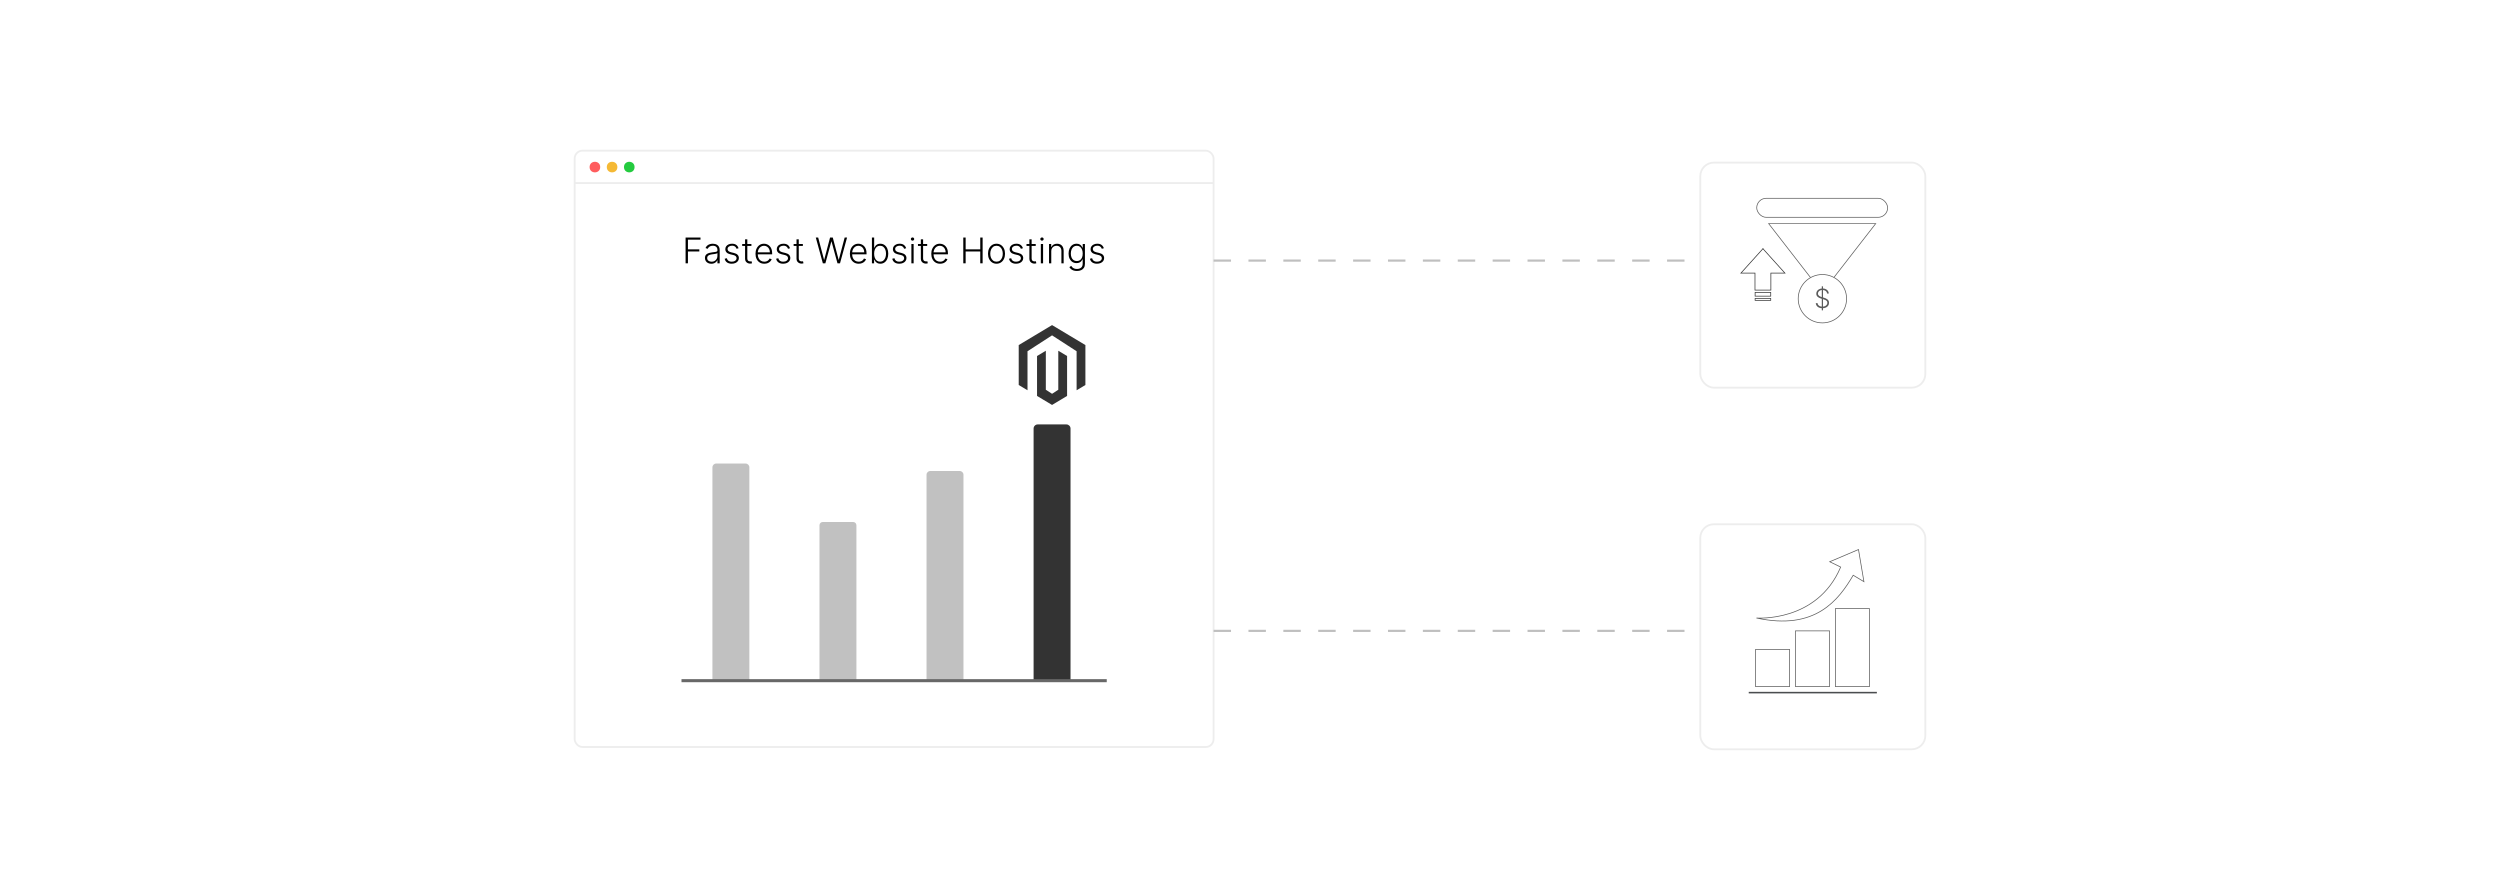 <?xml version="1.0" encoding="UTF-8"?><svg id="_03-Competitive-Advantage" xmlns="http://www.w3.org/2000/svg" xmlns:xlink="http://www.w3.org/1999/xlink" viewBox="0 0 860 298.867"><defs><filter id="drop-shadow-1" filterUnits="userSpaceOnUse"><feOffset dx="0" dy="5.718"/><feGaussianBlur result="blur" stdDeviation="4.448"/><feFlood flood-color="#000" flood-opacity=".05"/><feComposite in2="blur" operator="in"/><feComposite in="SourceGraphic"/></filter><filter id="drop-shadow-2" filterUnits="userSpaceOnUse"><feOffset dx="0" dy="5"/><feGaussianBlur result="blur-2" stdDeviation="4"/><feFlood flood-color="#333" flood-opacity=".09"/><feComposite in2="blur-2" operator="in"/><feComposite in="SourceGraphic"/></filter><filter id="drop-shadow-3" filterUnits="userSpaceOnUse"><feOffset dx="0" dy="5"/><feGaussianBlur result="blur-3" stdDeviation="4"/><feFlood flood-color="#333" flood-opacity=".09"/><feComposite in2="blur-3" operator="in"/><feComposite in="SourceGraphic"/></filter></defs><g filter="url(#drop-shadow-1)"><rect x="197.687" y="46.11" width="219.782" height="205.142" rx="2.692" ry="2.692" fill="#fff" stroke="#ededed" stroke-miterlimit="10" stroke-width=".635"/><line x1="197.687" y1="57.256" x2="417.469" y2="57.256" fill="none" stroke="#ededed" stroke-miterlimit="10" stroke-width=".635"/><circle cx="204.646" cy="51.758" r="1.822" fill="#ff5d5e" stroke-width="0"/><circle cx="210.557" cy="51.758" r="1.822" fill="#f5b935" stroke-width="0"/><circle cx="216.469" cy="51.758" r="1.822" fill="#24cb3f" stroke-width="0"/></g><path d="M356.971,146.002h9.874c.781,0,1.416.634,1.416,1.416v86.735h-12.705v-86.735c0-.781.634-1.416,1.416-1.416Z" fill="#333" stroke-width="0"/><path d="M320.009,162.026h10.144c.707,0,1.28.574,1.28,1.28v70.846h-12.705v-70.846c0-.707.574-1.28,1.28-1.28Z" fill="#c1c1c1" stroke-width="0"/><path d="M283.015,179.569h10.477c.615,0,1.114.499,1.114,1.114v53.469h-12.705v-53.469c0-.615.499-1.114,1.114-1.114Z" fill="#c1c1c1" stroke-width="0"/><path d="M246.377,159.459h10.099c.719,0,1.303.584,1.303,1.303v73.39h-12.705v-73.39c0-.719.584-1.303,1.303-1.303Z" fill="#c1c1c1" stroke-width="0"/><g id="LOGO"><polygon points="373.378 118.701 373.378 132.44 370.353 134.253 370.353 120.829 361.908 115.361 353.463 120.829 353.463 134.253 350.438 132.44 350.438 118.701 361.908 111.832 373.378 118.701" fill="#333" stroke-width="0"/><polygon points="367.076 122.468 367.076 136.206 364.984 137.459 361.908 139.302 358.83 137.459 356.74 136.206 356.74 122.468 359.765 120.655 359.765 134.079 361.908 135.465 364.051 134.079 364.051 120.655 367.076 122.468" fill="#333" stroke-width="0"/></g><line x1="234.436" y1="234.152" x2="380.72" y2="234.152" fill="none" stroke="#686868" stroke-miterlimit="10" stroke-width="1.053"/><path d="M235.842,90.581v-8.867h5.13v.728h-4.321v3.338h3.918v.727h-3.918v4.074h-.81Z" fill="#000" stroke-width="0"/><path d="M244.688,90.733c-.401,0-.768-.079-1.1-.236-.332-.157-.596-.385-.792-.684s-.294-.662-.294-1.089c0-.329.062-.606.186-.831s.3-.41.528-.554c.228-.145.498-.258.81-.342.312-.083.655-.148,1.03-.195.373-.046.688-.086.946-.121.258-.035.455-.089.591-.165.136-.075.204-.196.204-.364v-.156c0-.453-.135-.81-.405-1.071-.27-.261-.658-.392-1.163-.392-.479,0-.87.105-1.171.316-.301.211-.513.459-.634.745l-.731-.264c.15-.364.358-.655.624-.873s.562-.375.892-.472.663-.145,1-.145c.254,0,.519.033.794.099.275.066.532.181.768.344.237.163.429.39.576.68.147.29.221.658.221,1.102v4.516h-.771v-1.052h-.048c-.092.196-.229.387-.411.572-.182.185-.41.336-.684.455-.274.118-.596.177-.965.177ZM244.791,90.027c.41,0,.765-.091,1.065-.273.3-.182.532-.423.695-.725.163-.301.245-.634.245-.998v-.961c-.058.055-.154.104-.288.147-.134.043-.289.082-.463.115-.174.033-.349.061-.521.084-.173.023-.329.043-.468.061-.375.046-.695.118-.961.216s-.469.233-.61.405c-.142.172-.212.392-.212.66,0,.404.145.717.433.938s.651.331,1.086.331Z" fill="#000" stroke-width="0"/><path d="M254.082,85.39l-.706.199c-.069-.199-.167-.38-.294-.542s-.292-.29-.496-.385c-.204-.095-.456-.143-.756-.143-.45,0-.819.106-1.108.32-.289.213-.433.489-.433.827,0,.286.099.518.296.695.198.178.503.318.916.422l1.004.247c.557.136.975.351,1.253.645.278.294.417.664.417,1.108,0,.375-.104.709-.312,1-.208.292-.497.52-.868.686s-.8.249-1.288.249c-.649,0-1.185-.146-1.606-.439-.422-.293-.691-.717-.81-1.271l.74-.182c.095.396.282.694.561.896.278.202.646.303,1.102.303.511,0,.919-.115,1.225-.344.306-.229.459-.517.459-.864,0-.268-.09-.494-.269-.677-.179-.184-.45-.318-.814-.405l-1.086-.26c-.578-.139-1.005-.358-1.282-.658-.277-.3-.416-.672-.416-1.117,0-.366.1-.689.299-.968.199-.278.473-.497.822-.656s.748-.238,1.195-.238c.609,0,1.096.138,1.461.413.365.276.628.655.79,1.137Z" fill="#000" stroke-width="0"/><path d="M258.485,83.931v.671h-3.173v-.671h3.173ZM256.303,82.338h.775v6.507c0,.277.048.495.143.652s.219.269.373.333c.153.065.316.097.489.097.101,0,.188-.006.26-.02.072-.013.136-.026.191-.041l.165.697c-.075.029-.167.055-.277.08-.11.024-.245.037-.407.037-.283,0-.555-.062-.816-.186s-.476-.309-.643-.554c-.167-.246-.251-.55-.251-.914v-6.689Z" fill="#000" stroke-width="0"/><path d="M262.923,90.72c-.621,0-1.158-.145-1.611-.435s-.803-.693-1.05-1.208c-.247-.515-.37-1.109-.37-1.782,0-.669.124-1.265.37-1.786.247-.521.589-.93,1.026-1.226.437-.295.943-.443,1.518-.443.36,0,.708.065,1.043.197.335.131.636.332.903.602.267.27.479.609.634,1.018.156.409.234.891.234,1.448v.381h-5.195v-.68h4.407c0-.427-.086-.812-.257-1.154-.172-.342-.41-.612-.714-.812-.305-.199-.656-.299-1.054-.299-.422,0-.792.112-1.113.338-.32.225-.571.522-.751.892-.18.37-.272.773-.275,1.212v.407c0,.528.092.989.275,1.383.184.394.444.699.782.916.337.217.737.325,1.199.325.314,0,.591-.049.829-.147s.438-.23.602-.396.287-.349.37-.548l.732.238c-.101.28-.266.538-.496.775s-.515.426-.857.569c-.342.143-.735.214-1.18.214Z" fill="#000" stroke-width="0"/><path d="M271.78,85.39l-.706.199c-.069-.199-.167-.38-.294-.542s-.292-.29-.496-.385c-.204-.095-.456-.143-.756-.143-.45,0-.819.106-1.108.32-.289.213-.433.489-.433.827,0,.286.099.518.296.695.198.178.503.318.916.422l1.004.247c.557.136.975.351,1.253.645.278.294.417.664.417,1.108,0,.375-.104.709-.312,1-.208.292-.497.52-.868.686s-.8.249-1.288.249c-.649,0-1.185-.146-1.606-.439-.422-.293-.691-.717-.81-1.271l.74-.182c.095.396.282.694.561.896.278.202.646.303,1.102.303.511,0,.919-.115,1.225-.344.306-.229.459-.517.459-.864,0-.268-.09-.494-.269-.677-.179-.184-.45-.318-.814-.405l-1.086-.26c-.578-.139-1.005-.358-1.282-.658-.277-.3-.416-.672-.416-1.117,0-.366.1-.689.299-.968.199-.278.473-.497.822-.656s.748-.238,1.195-.238c.609,0,1.096.138,1.461.413.365.276.628.655.79,1.137Z" fill="#000" stroke-width="0"/><path d="M276.183,83.931v.671h-3.173v-.671h3.173ZM274.001,82.338h.775v6.507c0,.277.048.495.143.652s.219.269.373.333c.153.065.316.097.489.097.101,0,.188-.006.26-.02.072-.013.136-.026.191-.041l.165.697c-.075.029-.167.055-.277.08-.11.024-.245.037-.407.037-.283,0-.555-.062-.816-.186s-.476-.309-.643-.554c-.167-.246-.251-.55-.251-.914v-6.689Z" fill="#000" stroke-width="0"/><path d="M283.062,90.581l-2.429-8.867h.823l2.009,7.624h.069l2.009-7.624h.935l2.009,7.624h.069l2.009-7.624h.827l-2.429,8.867h-.866l-2.056-7.521h-.057l-2.056,7.521h-.866Z" fill="#000" stroke-width="0"/><path d="M295.389,90.72c-.621,0-1.158-.145-1.611-.435s-.803-.693-1.05-1.208c-.247-.515-.37-1.109-.37-1.782,0-.669.124-1.265.37-1.786.247-.521.589-.93,1.026-1.226.437-.295.943-.443,1.518-.443.36,0,.708.065,1.043.197.335.131.636.332.903.602.267.27.479.609.634,1.018.156.409.234.891.234,1.448v.381h-5.195v-.68h4.407c0-.427-.086-.812-.257-1.154-.172-.342-.41-.612-.714-.812-.305-.199-.656-.299-1.054-.299-.422,0-.792.112-1.113.338-.32.225-.571.522-.751.892-.18.37-.272.773-.275,1.212v.407c0,.528.092.989.275,1.383.184.394.444.699.782.916.337.217.737.325,1.199.325.314,0,.591-.049.829-.147s.438-.23.602-.396.287-.349.37-.548l.732.238c-.101.28-.266.538-.496.775s-.515.426-.857.569c-.342.143-.735.214-1.18.214Z" fill="#000" stroke-width="0"/><path d="M299.939,90.581v-8.867h.775v3.485h.069c.086-.199.211-.404.375-.615.163-.211.378-.388.645-.531.267-.143.604-.214,1.011-.214.545,0,1.025.144,1.438.431s.734.688.965,1.204.347,1.115.347,1.799c0,.687-.115,1.289-.344,1.805s-.55.919-.961,1.208c-.411.289-.888.433-1.431.433-.404,0-.741-.072-1.011-.217-.27-.144-.487-.322-.651-.535-.165-.212-.292-.419-.381-.621h-.095v1.234h-.749ZM300.701,87.261c0,.537.08,1.013.24,1.427s.391.739.693.974.667.353,1.098.353c.441,0,.815-.122,1.121-.366.306-.244.539-.574.697-.989s.238-.882.238-1.398c0-.511-.079-.971-.236-1.381-.157-.41-.389-.735-.695-.977-.306-.241-.681-.361-1.125-.361-.433,0-.8.116-1.102.349s-.532.553-.69.961c-.159.409-.238.878-.238,1.409Z" fill="#000" stroke-width="0"/><path d="M311.724,85.39l-.706.199c-.069-.199-.167-.38-.294-.542s-.292-.29-.496-.385c-.203-.095-.455-.143-.755-.143-.451,0-.82.106-1.108.32-.289.213-.433.489-.433.827,0,.286.099.518.296.695.198.178.503.318.916.422l1.004.247c.558.136.976.351,1.254.645s.418.664.418,1.108c0,.375-.104.709-.312,1-.207.292-.497.52-.867.686-.371.166-.801.249-1.288.249-.65,0-1.185-.146-1.606-.439-.422-.293-.691-.717-.81-1.271l.74-.182c.095.396.282.694.561.896.278.202.646.303,1.102.303.511,0,.92-.115,1.226-.344s.459-.517.459-.864c0-.268-.09-.494-.269-.677-.179-.184-.45-.318-.813-.405l-1.087-.26c-.578-.139-1.005-.358-1.282-.658-.277-.3-.416-.672-.416-1.117,0-.366.1-.689.299-.968.199-.278.473-.497.822-.656.35-.159.748-.238,1.195-.238.608,0,1.096.138,1.461.413.365.276.629.655.79,1.137Z" fill="#000" stroke-width="0"/><path d="M313.909,82.788c-.158,0-.294-.054-.407-.163-.112-.108-.168-.239-.168-.392s.057-.284.171-.392c.113-.108.249-.163.404-.163.159,0,.295.054.407.163.112.108.169.239.169.392s-.058.284-.171.392c-.114.108-.249.163-.405.163ZM313.516,90.581v-6.65h.774v6.65h-.774Z" fill="#000" stroke-width="0"/><path d="M318.953,83.931v.671h-3.174v-.671h3.174ZM316.771,82.338h.774v6.507c0,.277.048.495.143.652.096.157.22.269.373.333.152.065.315.097.489.097.101,0,.188-.006.26-.02.072-.013.136-.026.19-.041l.164.697c-.075.029-.167.055-.276.08-.11.024-.246.037-.407.037-.283,0-.555-.062-.816-.186-.261-.124-.476-.309-.643-.554-.168-.246-.251-.55-.251-.914v-6.689Z" fill="#000" stroke-width="0"/><path d="M323.392,90.72c-.621,0-1.157-.145-1.61-.435s-.804-.693-1.05-1.208c-.247-.515-.37-1.109-.37-1.782,0-.669.123-1.265.37-1.786.246-.521.589-.93,1.025-1.226.438-.295.943-.443,1.518-.443.361,0,.709.065,1.044.197s.636.332.902.602c.267.27.479.609.635,1.018.155.409.233.891.233,1.448v.381h-5.195v-.68h4.407c0-.427-.086-.812-.258-1.154-.172-.342-.409-.612-.714-.812s-.656-.299-1.055-.299c-.421,0-.792.112-1.112.338-.32.225-.571.522-.751.892-.181.37-.272.773-.275,1.212v.407c0,.528.092.989.275,1.383.183.394.443.699.781.916.338.217.737.325,1.199.325.314,0,.591-.049.829-.147s.438-.23.602-.396.286-.349.37-.548l.731.238c-.101.28-.266.538-.495.775s-.516.426-.857.569c-.342.143-.735.214-1.18.214Z" fill="#000" stroke-width="0"/><path d="M331.37,90.581v-8.867h.81v4.065h5.03v-4.065h.811v8.867h-.811v-4.074h-5.03v4.074h-.81Z" fill="#000" stroke-width="0"/><path d="M342.801,90.72c-.575,0-1.082-.146-1.522-.438s-.784-.695-1.032-1.21-.372-1.11-.372-1.786c0-.681.124-1.281.372-1.799s.592-.922,1.032-1.212.947-.435,1.522-.435c.574,0,1.08.146,1.52.437.438.292.782.696,1.032,1.212s.375,1.115.375,1.796c0,.676-.125,1.271-.373,1.786s-.592.918-1.032,1.21-.947.438-1.521.438ZM342.801,90.014c.461,0,.853-.124,1.173-.372s.563-.579.729-.992c.166-.413.249-.867.249-1.364,0-.496-.083-.952-.249-1.368-.166-.416-.409-.749-.729-1-.32-.251-.712-.376-1.173-.376-.459,0-.85.125-1.172.376-.321.251-.565.584-.731,1-.166.416-.249.872-.249,1.368,0,.497.083.951.249,1.364.166.413.409.744.729.992s.712.372,1.174.372Z" fill="#000" stroke-width="0"/><path d="M351.887,85.39l-.706.199c-.069-.199-.167-.38-.294-.542s-.292-.29-.496-.385c-.203-.095-.455-.143-.755-.143-.45,0-.82.106-1.108.32-.289.213-.434.489-.434.827,0,.286.1.518.297.695.198.178.503.318.916.422l1.004.247c.558.136.976.351,1.254.645s.418.664.418,1.108c0,.375-.104.709-.312,1-.207.292-.497.52-.867.686-.371.166-.801.249-1.288.249-.649,0-1.186-.146-1.606-.439-.422-.293-.691-.717-.81-1.271l.74-.182c.095.396.282.694.561.896.278.202.646.303,1.102.303.511,0,.92-.115,1.226-.344s.459-.517.459-.864c0-.268-.09-.494-.269-.677-.179-.184-.45-.318-.813-.405l-1.087-.26c-.577-.139-1.005-.358-1.282-.658-.276-.3-.415-.672-.415-1.117,0-.366.1-.689.299-.968.199-.278.473-.497.822-.656s.748-.238,1.195-.238c.608,0,1.096.138,1.461.413.365.276.629.655.79,1.137Z" fill="#000" stroke-width="0"/><path d="M356.29,83.931v.671h-3.174v-.671h3.174ZM354.108,82.338h.774v6.507c0,.277.048.495.143.652.096.157.22.269.373.333.152.065.315.097.489.097.101,0,.188-.006.26-.02.072-.013.136-.026.19-.041l.164.697c-.075.029-.167.055-.276.08-.11.024-.246.037-.407.037-.283,0-.555-.062-.816-.186-.261-.124-.476-.309-.643-.554-.168-.246-.251-.55-.251-.914v-6.689Z" fill="#000" stroke-width="0"/><path d="M358.441,82.788c-.158,0-.294-.054-.407-.163-.112-.108-.168-.239-.168-.392s.057-.284.171-.392c.113-.108.249-.163.404-.163.159,0,.295.054.407.163.112.108.169.239.169.392s-.058.284-.171.392c-.114.108-.249.163-.405.163ZM358.048,90.581v-6.65h.774v6.65h-.774Z" fill="#000" stroke-width="0"/><path d="M361.637,86.425v4.156h-.771v-6.65h.749v1.043h.069c.155-.341.398-.614.729-.821.33-.206.739-.31,1.228-.31.447,0,.84.093,1.18.279.339.187.603.46.792.821s.283.804.283,1.329v4.308h-.771v-4.26c0-.545-.152-.977-.456-1.294-.305-.317-.713-.476-1.224-.476-.35,0-.659.075-.931.225-.271.15-.485.366-.643.647-.158.282-.236.616-.236,1.002Z" fill="#000" stroke-width="0"/><path d="M370.469,93.214c-.453,0-.851-.059-1.19-.175-.341-.117-.628-.276-.862-.479-.233-.202-.415-.429-.545-.68l.632-.416c.096.167.223.332.383.494s.37.295.628.402c.259.107.577.16.955.16.589,0,1.064-.147,1.427-.441.361-.294.543-.752.543-1.373v-1.498h-.069c-.09.202-.218.403-.386.604-.167.201-.386.367-.655.5-.271.133-.604.199-1.003.199-.53,0-1.002-.131-1.413-.394s-.734-.639-.97-1.128c-.235-.489-.353-1.073-.353-1.751,0-.672.114-1.264.344-1.775.229-.511.551-.909.963-1.195.413-.286.894-.428,1.442-.428.407,0,.744.071,1.013.214.269.143.484.32.647.531.163.21.291.416.383.615h.078v-1.269h.754v6.823c0,.562-.12,1.026-.359,1.39-.24.364-.566.633-.979.808-.413.174-.882.262-1.407.262ZM370.417,89.806c.427,0,.792-.103,1.095-.31.304-.207.535-.503.697-.89.161-.387.242-.847.242-1.381,0-.52-.079-.98-.238-1.383-.158-.402-.389-.72-.69-.952s-.67-.349-1.105-.349c-.445,0-.82.12-1.126.359s-.537.562-.692.968c-.156.405-.234.858-.234,1.357,0,.508.079.956.238,1.344.159.389.391.691.697.909.306.218.678.327,1.117.327Z" fill="#000" stroke-width="0"/><path d="M379.726,85.39l-.706.199c-.069-.199-.167-.38-.294-.542s-.292-.29-.496-.385c-.203-.095-.455-.143-.755-.143-.45,0-.82.106-1.108.32-.289.213-.434.489-.434.827,0,.286.1.518.297.695.198.178.503.318.916.422l1.004.247c.558.136.976.351,1.254.645s.418.664.418,1.108c0,.375-.104.709-.312,1-.207.292-.497.52-.867.686-.371.166-.801.249-1.288.249-.649,0-1.186-.146-1.606-.439-.422-.293-.691-.717-.81-1.271l.74-.182c.095.396.282.694.561.896.278.202.646.303,1.102.303.511,0,.92-.115,1.226-.344s.459-.517.459-.864c0-.268-.09-.494-.269-.677-.179-.184-.45-.318-.813-.405l-1.087-.26c-.577-.139-1.005-.358-1.282-.658-.276-.3-.415-.672-.415-1.117,0-.366.1-.689.299-.968.199-.278.473-.497.822-.656s.748-.238,1.195-.238c.608,0,1.096.138,1.461.413.365.276.629.655.79,1.137Z" fill="#000" stroke-width="0"/><rect x="584.896" y="50.935" width="77.417" height="77.417" rx="4.682" ry="4.682" fill="#fff" filter="url(#drop-shadow-2)" stroke="#ededed" stroke-miterlimit="10" stroke-width=".635"/><rect x="604.311" y="68.211" width="45.034" height="6.55" rx="3.275" ry="3.275" fill="#fff" stroke="#5b5b5b" stroke-miterlimit="10" stroke-width=".25"/><polygon points="630.654 95.714 623.001 95.714 608.412 76.917 645.243 76.917 630.654 95.714" fill="#fff" stroke="#5b5b5b" stroke-miterlimit="10" stroke-width=".25"/><circle cx="626.904" cy="102.756" r="8.319" fill="#fff" stroke="#5b5b5b" stroke-miterlimit="10" stroke-width=".25"/><path d="M628.511,100.965c-.037-.368-.199-.66-.487-.877s-.65-.326-1.088-.326c-.308,0-.578.053-.812.158s-.416.251-.548.438c-.133.186-.198.397-.198.634,0,.174.037.327.112.458.075.131.177.244.305.337.128.093.271.174.427.24.155.067.313.123.473.168l.696.2c.211.058.422.132.633.223s.403.204.579.341c.175.136.316.303.423.5s.159.433.159.708c0,.353-.091.67-.274.952-.183.282-.445.505-.787.669s-.752.247-1.229.247c-.449,0-.84-.075-1.171-.224s-.592-.356-.78-.621c-.189-.265-.296-.571-.32-.919h.62c.021.26.107.48.258.661s.347.318.587.412c.241.093.51.14.807.14.329,0,.623-.055.88-.166s.459-.266.606-.465c.147-.199.221-.431.221-.695,0-.224-.058-.411-.174-.563-.116-.151-.278-.279-.485-.382-.208-.103-.448-.194-.722-.274l-.79-.232c-.519-.155-.921-.369-1.207-.642-.286-.273-.429-.622-.429-1.045,0-.355.095-.667.285-.938s.448-.48.774-.632.692-.228,1.099-.228c.411,0,.774.075,1.091.226.315.15.567.357.753.621.187.263.286.563.299.898h-.584ZM626.694,106.747v-8.26h.422v8.26h-.422Z" fill="#5b5b5b" stroke-width="0"/><path d="M606.448,85.558l-7.566,8.39h4.832v5.846h5.467v-5.846h4.834l-7.566-8.39Z" fill="none" stroke="#333" stroke-miterlimit="10" stroke-width=".25"/><rect x="603.762" y="100.586" width="5.372" height="1.292" fill="none" stroke="#333" stroke-miterlimit="10" stroke-width=".25"/><rect x="603.762" y="102.67" width="5.372" height=".646" fill="none" stroke="#333" stroke-miterlimit="10" stroke-width=".25"/><rect x="584.896" y="175.34" width="77.417" height="77.417" rx="4.682" ry="4.682" fill="#fff" filter="url(#drop-shadow-3)" stroke="#ededed" stroke-miterlimit="10" stroke-width=".635"/><rect x="631.376" y="209.354" width="11.713" height="26.83" fill="#fff" stroke="#5b5b5b" stroke-miterlimit="10" stroke-width=".25"/><rect x="617.642" y="217.02" width="11.713" height="19.165" fill="#fff" stroke="#5b5b5b" stroke-miterlimit="10" stroke-width=".25"/><rect x="603.907" y="223.408" width="11.712" height="12.777" fill="#fff" stroke="#5b5b5b" stroke-miterlimit="10" stroke-width=".25"/><path d="M629.426,193.236l3.763,1.837c-8.096,19.189-28.975,17.52-28.975,17.52,20.287,4.417,28.25-6.147,33.29-14.712l3.687,2.212-1.869-11.055-9.895,4.198Z" fill="#fff" stroke="#5b5b5b" stroke-miterlimit="10" stroke-width=".25"/><rect x="601.565" y="237.994" width="44.079" height=".532" fill="#4b4d4f" stroke-width="0"/><line x1="417.469" y1="89.643" x2="584.896" y2="89.643" fill="none" stroke="#bfbfbf" stroke-dasharray="0 0 6 6" stroke-miterlimit="10" stroke-width=".75"/><line x1="417.469" y1="217.02" x2="584.896" y2="217.02" fill="none" stroke="#bfbfbf" stroke-dasharray="0 0 6 6" stroke-miterlimit="10" stroke-width=".75"/></svg>